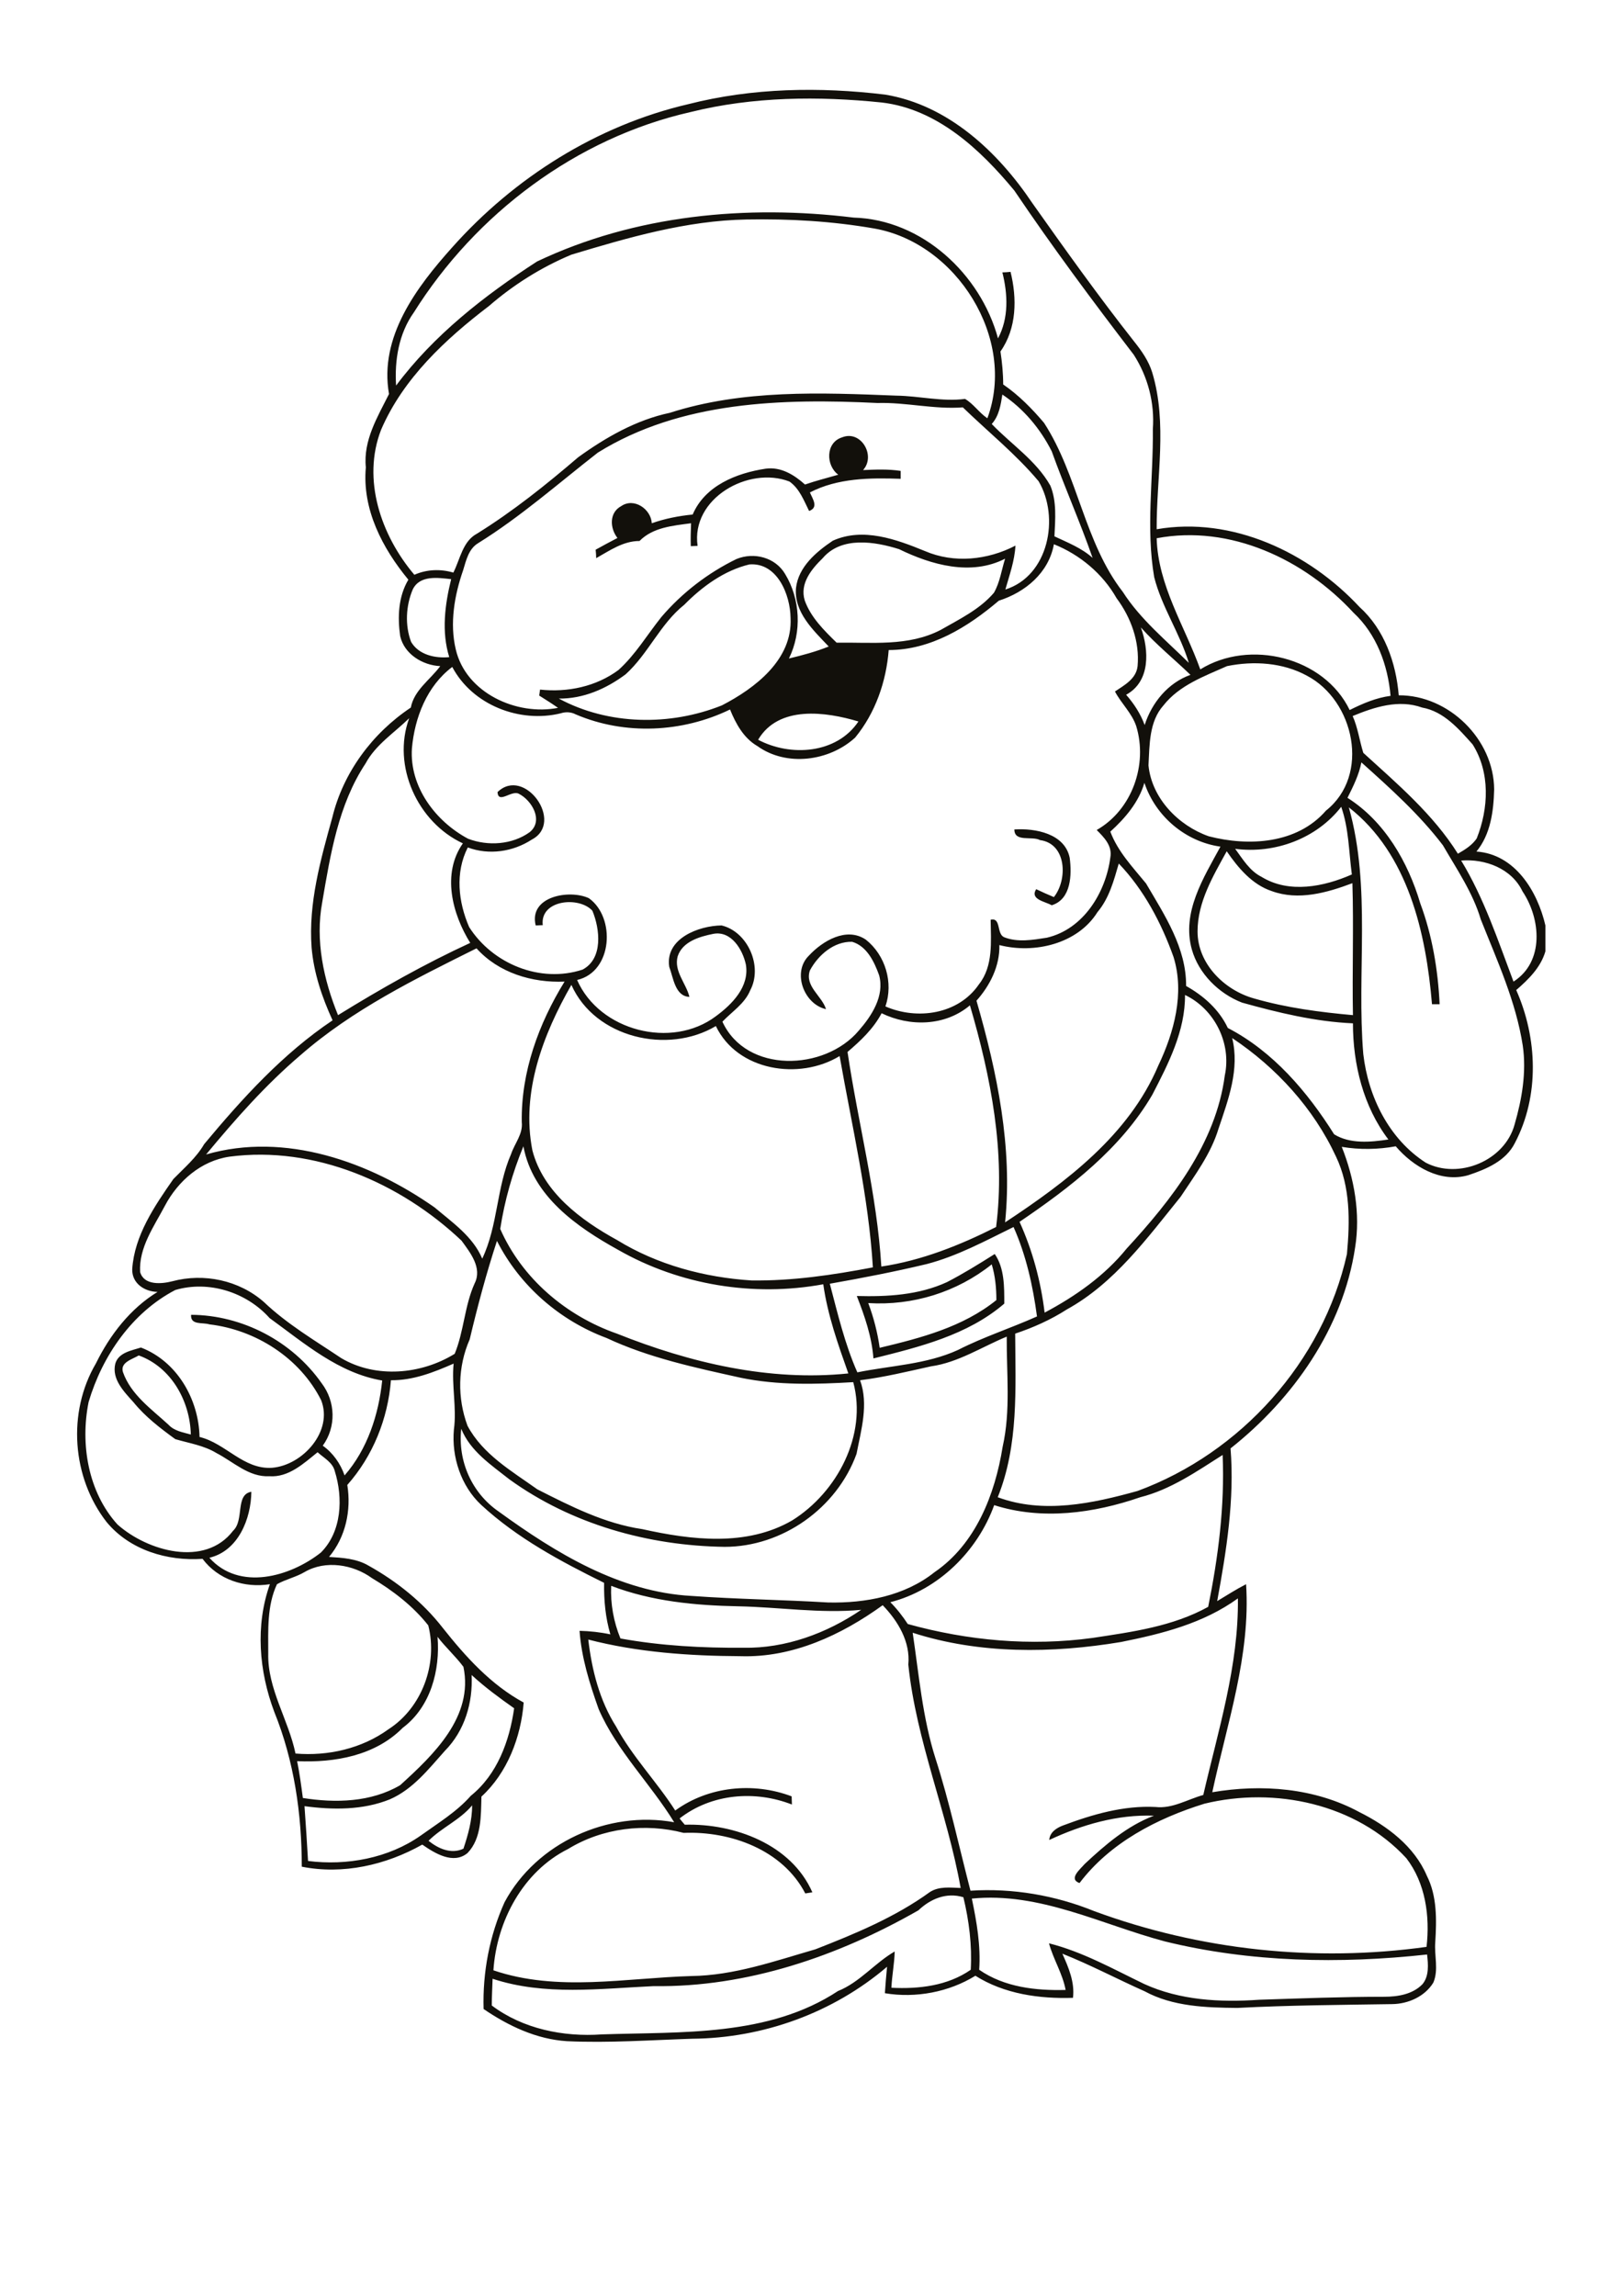 <?xml version="1.0" encoding="utf-8"?>
<!-- Generator: Adobe Illustrator 21.0.2, SVG Export Plug-In . SVG Version: 6.00 Build 0)  -->
<svg version="1.2" baseProfile="tiny" id="Layer_1" xmlns="http://www.w3.org/2000/svg" xmlns:xlink="http://www.w3.org/1999/xlink"
	 x="0px" y="0px" viewBox="0 0 595 842" overflow="scroll" xml:space="preserve">
<path fill="#12100B" d="M318.5,477.9c2,5.3,3.4,10.8,4.2,16.4c15.1-3.6,30.5-7.6,42.8-17.5c0-4.4-0.4-8.8-1.7-13.1
	C351,473.9,334.9,478.9,318.5,477.9 M347.4,470.2c6-3.1,11.8-6.7,17.5-10.3c3.6,5.2,3.5,12.1,3.5,18.2c-13.5,11.6-31.2,15.9-48,20.1
	c-0.6-8-3.2-15.5-6.1-22.9C325.4,475.6,337,475,347.4,470.2 M372.1,304.2c7.7-0.5,18.5,1.5,20.3,10.4c0.8,6.1,0.6,15.2-6.6,17.4
	c-2.4-1.4-8.1-2.1-5.7-5.9c2.1,1,4.3,2,6.5,2.9c5.1-6.4,4.7-19.6-5.1-20.9C378.6,306.5,372.1,309,372.1,304.2 M307.5,174.1
	c-4.6-3.4-4.7-11.8,1.4-13.7c6.9-2.8,12.5,6.7,7.7,12c4.6-0.2,9.2-0.4,13.8,0.3c0,0.7,0,2.2,0,2.9c-11.2-0.4-23.1-0.3-33.3,5
	c1,2.4,3.3,5.5-0.3,6.8c-1.9-3.8-3.5-8.2-7.2-10.8c-15-5.8-36.2,6.2-33.7,23.6c-0.6,0-1.9,0.1-2.5,0.1c-0.1-2.8,0-5.6,0.1-8.4
	c-6.7,0.9-14,1.5-18.9,6.5c-6,0-10.9,3.5-15.9,6.3c0-0.8-0.1-2.3-0.2-3.1c2.7-1.5,5.3-2.9,8-4.3c-2.8-3.6-3.1-9.3,1.4-11.7
	c4.7-3.2,10.9,1.1,11.2,6.3c4.8-1.7,9.9-2.7,15-3.2c4.5-10.6,16.1-15.2,26.7-16.8c5.6-0.8,10.5,2.2,14.5,5.8
	C299.3,176.3,303.4,175.3,307.5,174.1 M356.5,696.3c1.8,8.6,3.3,17.3,2.7,26.1c9.2,6.4,20.8,7.7,31.7,7.4c-1.1-6-4.5-11.2-6.1-17.1
	c12.3,3.1,23.5,9.4,34.9,14.9c13.1,6,27.9,6.8,42.1,5.8c15.3-0.5,30.7-1.1,46-1.1c5,0,10.4-0.9,14-4.6c2.5-3,2.1-7.3,1.7-10.9
	c-32,3.5-64.8,2.9-96.2-4.8C404,705.8,381.3,693.8,356.5,696.3 M336.9,700.6c-29.4,16.8-62.9,28.3-97.1,27.8
	c-19.7,0.9-40,3.6-59.1-2.7c-0.1,3.3-0.3,6.5-0.3,9.8c11.4,8.6,26.3,11.6,40.4,10.6c29.2-1,61.1,0.9,86.6-15.9
	c8-3.2,13.5-10.3,20.8-14.5c-0.1,4.4-1,8.8-1.2,13.3c10.1,0.5,20.6-0.7,29.1-6.6c0.5-9-0.6-17.9-2.7-26.6
	C347.2,693.9,341.3,696.4,336.9,700.6 M157.2,675.1c3.6,2.9,8.3,5,12.8,2.9c1.7-5.1,3.2-10.4,3.2-15.9
	C168.7,667.5,162.1,670.2,157.2,675.1 M173,614.3c0.5,10.1-2.5,20.4-9.8,27.8c-6,6.7-11.7,14.1-20.2,17.8c-9.9,4-20.9,3.9-31.3,2.5
	c0.5,6.7,0.9,13.4,1.3,20.1c14.2,1.8,29.5-1,41.3-9.3c6.4-4.6,13.2-8.7,18.4-14.6c9.7-7.8,14.2-20.1,15.9-32.1
	C183.2,622.7,177.9,618.8,173,614.3 M160.5,600.3c1,12.2-2.5,25.7-12.8,33.4c-10.1,10.2-24.9,12.8-38.7,12.2c0.9,4.5,1.5,9,2.1,13.5
	c11.9,1.9,25,1.6,35.7-4.7c12.2-11.1,27-25.1,23.2-43.4C167.1,607.4,163.4,604.1,160.5,600.3 M271.7,607.4
	c-18.8-0.1-37.7-1.4-55.9-6.1c1.3,11.1,4.1,22.3,10.2,31.9c6,11.1,14.9,20.2,21.7,30.8c12.2-8.9,28.7-10.5,42.7-5.2
	c0,0.8,0.1,2.3,0.1,3c-13.6-5.3-29.5-4-41.2,5.1c0.6,0.8,1.2,1.5,1.9,2.3c18.2-0.5,39.1,7.2,46.8,24.8c-0.7,0.1-2,0.3-2.6,0.4
	c-8.3-16-27.4-22.9-44.6-22.2c-14.2-3.7-29.8-1.8-42.4,5.9c-16.6,8.3-26.2,26.5-27.4,44.5c23.5,8,48.5,2.8,72.6,2.1
	c15.7-0.2,30.6-5.5,45.5-9.8c14.6-5.7,29.3-11.8,42-21c3.4-2.2,7.5-1.6,11.3-1.5c-4.9-27.6-16.3-53.9-19.2-81.9
	c0.8-8.4-3.8-16-9.4-21.8C308.7,599.6,290.8,608,271.7,607.4 M411.2,602.2c-25.2,4.2-51.9,4.5-76.4-3.4c2.3,15.4,3.6,31.2,8.4,46.2
	c5.1,15.9,8.6,32.2,12.8,48.4c15.5-1,31.1,1.7,45.4,7.5c38.8,14.3,81,18.8,121.9,13.1c1.3-11.3-0.4-23.4-7.4-32.5
	c-18.4-20-48.3-26.3-74.1-20c-17.4,5.4-34.6,14.3-45.8,29.1c-4.2-1.5,0.3-5.1,1.9-7c7.5-7,15.6-14,25.4-17.7
	c-13.4-0.5-26.4,3.3-38.4,8.9c0.2-2.8,2.6-4.4,5-5.3c10.9-4.1,22.3-7.4,34-6.8c6.2,0.7,11.7-2.8,17.5-4.4
	c5.5-23.8,13-47.5,12.7-72.1C441.4,595.4,426.2,599.2,411.2,602.2 M224.2,581.6c-0.3,6.6,0.9,13.2,3.4,19.3
	c14.9,2.7,30,3.5,45.1,3.4c15.4,0.3,30.6-5.3,43.2-13.9c-15,1.4-30.1-1-45.1-1.3C255.1,588.8,239.1,587.3,224.2,581.6 M111.8,576.5
	c-3.2,1.9-7,2.7-10.2,4.5c-3.7,7.9-3.2,16.9-3.2,25.4c-0.3,13,7.4,24.2,10,36.7c11.9,1,24.3-1.8,34.1-8.9
	c12.3-7.9,18.2-24,14.6-38.1c-5.6-7.1-12.9-12.7-20.6-17.3C129.5,573.7,119.4,572.1,111.8,576.5 M418.3,549.1
	c-17.1,5.9-36.1,8.5-53.6,2.9c-6.1,16.9-20.5,31.1-38.1,35.6c2.4,2.4,4.5,5.1,6.4,8c22,6.1,45.1,8.2,67.8,5.1
	c14.5-2.2,29.4-4.2,42.4-11.4c3.7-18.3,6.1-37,5.3-55.7C438.9,539.7,429.4,546.3,418.3,549.1 M45.1,503.2
	c2.9,8.3,10.5,13.6,16.7,19.3c2.1,2.3,5.3,2.8,8.2,3.6c-0.3-12.3-7.2-24.7-19.1-29C48.6,498.5,44,499.6,45.1,503.2 M341.5,501.1
	c-8.6,1.9-17.2,4-26,5.1c3.2,8.8,0.4,18.2-1.3,27c-7.2,19.9-27.2,34.1-48.4,34.1c-28-0.4-56.2-8.3-79-24.8
	c-6.7-5.3-14.3-10.3-17.6-18.5c-1.3,11.9,3.9,23.6,13.8,30.4c20.8,15.1,44.3,29.5,70.7,30.9c16.7,1.2,33.4,1.4,50.1,2.4
	c13.7,0.3,28.1-2.4,39-11.1c15.1-10.3,22.2-28.5,25-46c3-13.3,1.4-26.9,1.5-40.4C360.1,494,351.5,499.7,341.5,501.1 M64.3,473.1
	c-15.9,8.3-26.8,24.2-31.8,41.1c-3.1,15.4-0.2,33,10.6,44.9c11,9.8,32.1,15.8,42.4,2.3c4.2-3.9,0.7-13.3,6.7-14.3
	c-0.1,9.9-4.8,21.7-15.4,24.2c11,12.3,29.6,7,40.9-1.9c7.7-7.7,8.2-20,5.1-29.9c-0.8-3.2-4-4.8-6.3-6.9c-5.1,4.1-10.6,9.3-17.7,8.8
	c-7.5,0.4-13.2-5.3-19.4-8.5c-4.6-2.8-10-3.6-15.1-5.1c-5.5-4-11-8.2-15.3-13.5c-3.5-3.9-8.1-8.5-6.7-14.2c1.2-4.1,6-4.8,9.4-5.9
	c13.3,5.1,21.2,19,21.5,32.8c9.6,2.3,16.1,12,26.6,11.3c11.2-0.9,22.5-13.4,18-24.8c-7.8-15.5-24-25.8-41-27.8
	c-2.5-0.8-7,0.4-6.7-3.5c18.8,0.1,37.1,9.7,47.9,25.1c5.1,6.7,5.4,16,0.4,22.9c3.8,2.7,6.5,6.6,8,10.9c8.4-9.6,12.5-22.3,13.8-34.8
	c-16-2.7-28.6-13.7-41.3-22.9C90.4,473.9,76.6,469.5,64.3,473.1 M182.3,455.1c-3.9,11.9-7.1,23.9-10,36.1c-4.4,10-4.6,21.5-0.8,31.7
	c5.6,10.5,16.2,16.6,25.6,23.3c12.2,6.2,24.8,12.6,38.5,14.6c18,4,38.3,6.5,55-3.2c16.5-10.3,27.6-31.3,22.4-50.7
	c-13.7,0.8-27.6,1.2-41.2-1.6c-16.7-3.7-33.7-7.3-49.3-14.6C205.3,484.3,190.6,471.5,182.3,455.1 M339.9,463.6
	c-11.7,2.8-23.6,5.1-35.5,7.2c2.9,11,5.5,22.1,10.1,32.5c12.3-2.5,25.3-2.9,36.9-8.2c9.4-4.8,19.4-8,29-12.3
	c-1.5-11.2-4-22.5-8.6-32.8C361.4,455.1,351.1,460.7,339.9,463.6 M84.2,424.2c-10.4,1.5-18.9,8.9-23.7,18c-4,7.6-9.6,15.3-9.1,24.3
	c1.4,5,7.9,4.4,11.8,3.4c11.6-3.1,24.5-0.4,33.6,7.6c8.5,8.1,18.7,14.1,28.4,20.6c12.7,7.5,29.3,6,41.6-1.6
	c3.4-8.3,3.6-17.6,7.3-25.8c2.9-5.7-1.6-11.3-4.8-15.7C146.9,433.8,115.4,420.1,84.2,424.2 M192,420.4c-4,9.7-6.9,19.9-8.5,30.3
	c8,18.2,24.2,31.9,42.8,38.4c26.8,10.7,55.9,17.6,84.9,14.6c-3.8-10.7-7.6-21.4-9.2-32.7c-25.6,4.7-52.6,0.3-75.2-12.6
	C211.6,450,195.4,438.7,192,420.4 M447,413.9c-2.8,9.3-8.7,17.1-13.9,25c-12.3,15.2-24.3,31.7-41.7,41.3c-5.9,3.8-12.4,6.7-19,8.9
	c0.1,20.1,1.3,40.9-6.4,60c16.7,6.2,34.8,2.3,51.3-2.3c37.8-13.9,68-47.4,76.8-86.9c1.1-12,1.3-24.6-4-35.7
	c-8.2-17.7-21.9-32.7-38.1-43.5C454.8,392.1,450.6,403.2,447,413.9 M323.4,371.6c-3,5.7-7.7,10.1-12.5,14.2
	c3.9,26.3,10.8,52.1,12.4,78.7c14.8-2.2,28.8-7.8,42.1-14.5c3.5-27.4-1.9-55-9.6-81.3C346.7,376.4,333.7,376.6,323.4,371.6
	 M434.7,364.9c0.1,13.2-6.1,25.2-12,36.6c-11.5,19.7-30.1,34-48.7,46.6c4.8,10.6,7.8,21.8,9.2,33.3c11.3-6,22-13.5,30.1-23.5
	c16.5-17.9,32.7-38.5,36-63.5C451.8,382.7,445.6,370.1,434.7,364.9 M209.6,361.2c-10.4,18.2-18.5,39.4-14.3,60.7
	c4,15.4,17.8,25.6,31.1,32.9c14.8,9.1,32.1,13.7,49.3,14.8c15,0.2,29.8-2,44.5-4.8c-1.6-26.2-7.7-51.8-12.2-77.5
	c-14.8,9-37.5,5.5-45.4-11C245,386.8,218.3,380.7,209.6,361.2 M110.2,387c-12.8,10.9-23.9,23.5-34.6,36.4c29-8.4,60,2.7,83.8,19.4
	c6.5,5.5,14.1,10.7,17.5,18.8c5.8-12.2,5.2-26.1,10.6-38.4c1.3-3.9,4.4-7.3,3.9-11.7c-0.3-18.3,6.2-36.1,15.7-51.5
	c-11.9,0.5-24.2-3.2-32.3-12.2C152.3,359,129.3,370.3,110.2,387 M410.4,316.7c-1.8,6.2-3.5,12.7-7.8,17.8
	c-7.3,11.7-23.2,15.4-36,12.1c0.2,7.6-3.4,14.8-8.4,20.4c7.6,26.3,13.3,53.8,10.5,81.3c22.4-14.8,45.4-32,56.2-57.5
	c5.8-12.2,9.7-26.5,5.6-39.8C426,338.4,419.6,326.3,410.4,316.7 M536,315.6c8.4,13.8,13.5,29.3,19.2,44.4c11.4-7.3,10-23.1,3.3-33.1
	C554.5,318.5,544.8,314.9,536,315.6 M450,312.2c-5,9.1-10.7,18.6-10.7,29.4c0,11.9,9.9,21.6,20.8,24.6c11.8,3.4,24,5,36.2,6.1
	c-0.3-16.2,0.3-32.3-0.2-48.4c-9.3,3.5-19.8,6.5-29.6,2.9C459.3,324.4,454.2,318.3,450,312.2 M453.1,311.3c2.8,3.8,5.3,8.1,9.7,10.3
	c10.1,6.2,22.9,3.6,33.1-0.9c-1.1-8.3-1.1-16.8-3.9-24.8C482.9,307.6,467.6,313.2,453.1,311.3 M407.3,305c2.8,7.4,8.2,13,13.1,19
	c6.8,11.6,14.8,23.6,14.7,37.6c6.4,3.6,12.1,8.6,15.3,15.4c16.6,8.6,29.2,23.4,39,39c5.8,3.6,13.4,2.9,19.9,1.9
	c-9.2-12.1-13-27.6-13-42.6c-13.8-0.6-27.4-3.9-40.7-7.6c-8.5-3.3-15.9-10.6-18.4-19.5c-3.8-13.6,4.3-26.3,10.5-37.7
	c-12.8-1.8-23.8-11.1-27.9-23.4C417.7,294.3,412.7,300.1,407.3,305 M494.3,292.6c13.6,8.6,22.2,23.5,26.7,38.7
	c4.4,11.8,6.5,24.4,7.1,37c-0.7,0-2.1,0-2.8,0c-2.2-26.1-8.7-55.2-30.5-72.2c8.3,29.5,2.8,60.4,5.3,90.5
	c1.8,15.6,9.4,31.1,22.9,39.8c12.1,6.3,29-0.7,32.6-14c2.7-9.3,4.4-19.2,3-28.9c-2.5-16.2-9.4-31.2-15.4-46.3
	c-2.9-9.8-8.8-18.4-13.9-27.2c-8.6-11.3-19.3-20.9-29.9-30.4C498.5,284.2,496.4,288.4,494.3,292.6 M134.1,280
	c-10,15.1-12.9,33.4-15.9,50.9c-2.6,14,0.5,28.4,5.8,41.4c15.7-9.7,31.8-18.8,48.5-26.5c-6.6-10.6-10.5-25.4-2.7-36.5
	c-16.6-7.7-26.1-28.4-19.7-45.9C144.6,268.8,137.8,273.1,134.1,280 M278.1,271.3c11.9,6.3,28.8,5.2,36.8-6.7
	C302.9,261,285.6,258.6,278.1,271.3 M496.2,262.6c1.9,4.3,2.5,9,3.9,13.5c12.5,11.4,25.6,22.5,34.7,37c2.6-1.5,5.2-3.1,6.9-5.6
	c4.4-11,5-24.2-1.5-34.5c-5.1-5.7-10.6-12.1-18.5-13.5C513.1,256.4,504.2,259.3,496.2,262.6 M450.1,244.3c-8.3,3.7-17.5,7-23.3,14.4
	c-5.3,5.9-5.1,14.5-5.5,22c1.2,12.1,11,22.1,22.1,26c14.7,3.8,32.4,2.8,43-9.4c16.4-13,10.4-40.4-7-49.5
	C470.6,243,459.9,242.3,450.1,244.3 M418.5,230.1c3,8.3,3.6,19.8-5.4,24.7c2.9,3.3,5.3,7,6.8,11.1c2.6-8.2,8.6-15.5,16.8-18.4
	C430.7,241.7,424.1,236.4,418.5,230.1 M151.4,216.2c-2.5,5.9-2.9,13.1-0.6,19.2c2.8,4.8,8.9,6.1,14,5.6c-2.9-9.3-1.6-19.3,0.7-28.6
	C160.7,211.9,154,210.8,151.4,216.2 M251,221.8c-8.8,7-13.2,18-21.5,25.5c-7.1,5.3-15.5,9-24.5,8.9c18.2,9.8,40.8,10.1,59.8,2.5
	c12.2-6.3,26-16.8,25.2-32.1c-0.1-8.5-4.9-20.4-15.1-19.6C265.7,209.2,257.6,215.1,251,221.8 M366.4,220.3
	c-11.4,9.7-25,18.1-40.4,18.1c-0.9,11.6-4.9,23.1-12.3,32.1c-9.5,8.7-25.2,10.8-35.9,3.1c-5-2.9-7.9-8.2-10-13.4
	c-17.5,8.5-38.6,9.5-56.6,1.8c-1.7-0.9-3.7-1-5.5-0.4c-15,3.7-32.4-3-39.8-17c-9.3,7-13.8,18.6-14.8,29.9
	c-0.9,14,8.6,26.7,20.6,33.1c7.3,2.8,16.2,2.2,22.6-2.4c5.2-4.2,0.8-11.7-4-14.1c-2.7-1.4-7.5,3.9-7.8-0.6
	c9.9-9.6,24.7,11.1,12.6,17.4c-6.9,4.5-15.7,5.8-23.5,2.9c-4.7,9.2-3.5,20,0.5,29.2c8.6,13.5,26.1,20.7,41.6,15.6
	c7.6-4,6.4-14.9,3.6-21.6c-4.9-5.4-19.3-4-18.2,5.3c-0.7,0-2,0.1-2.6,0.1c-2.6-10.7,12.4-13.3,19.5-10c9.9,7,8.8,27-4.3,30
	c8.2,18.7,34.7,25.5,50.9,13.3c6-4.4,12.4-10.9,11-19c-1.2-5.5-5.4-12.5-12-11.2c-5,1-11.2,2.8-13,8.2c-1.5,5.5,3.1,9.9,4.3,14.9
	c-5.3-0.2-5.9-7.1-7.4-11c-1.6-10.4,10.8-15.1,19.2-15.2c9.6,2.3,15.2,15,10.5,23.8c-2,4.9-6.7,7.8-10.2,11.5
	c8.8,19.1,37.5,18.1,50,3.3c4.8-5.5,9.5-12.7,7.5-20.3c-1.8-5-4.5-10.7-9.9-12.3c-6.7-0.2-12.5,4.9-15.5,10.5
	c-2,5.8,4.4,9.3,5.9,14.2c-8.1-1.8-12.5-13.5-6.3-19.6c5-5.4,13.8-10.7,20.9-5.9c7.2,5.7,10.2,15.8,7.2,24.5
	c11.7,5.1,26.8,2.9,34.3-8.1c5.3-6.7,4.4-15.7,4.3-23.7c3.9-0.9,2.1,5.1,4.9,6.4c5,2,10.6,1,15.7,0.2c13.4-3.1,21.6-16.5,23.3-29.4
	c0.8-4.3-2.3-7.4-5-10.1c13-7.4,18.8-24,14.5-38.1c-1.6-4.8-5.5-8.3-7.8-12.7c3.4-2.3,7.8-4.6,8.3-9.3c0.8-8.9-2.4-17.8-7.7-24.9
	c-5.1-9-13.5-16-23-19.8C384.7,210.1,376.1,217.2,366.4,220.3 M301.8,204.7c-4.1,4-8.5,9.3-6.6,15.5c2.2,6.2,7.1,11,11.7,15.5
	c12.8-0.2,26.3,1.5,38.2-4.7c6.8-3.9,14.3-7.5,19.5-13.6c2.2-3.8,2.8-8.4,4.1-12.5c-12.5,6.4-27,2.3-38.9-3.5
	C320.9,198.6,308.7,196.6,301.8,204.7 M424.3,197.4c0.5,17.4,10.3,32.2,16,48.1c18-11.2,45.4-4.6,54.8,14.9c4.8-2.4,9.7-4.5,15-5.2
	c-1-11.3-5.1-22.6-13.6-30.5C478.5,205.2,451.3,192.3,424.3,197.4 M219.3,166c-14.5,11.3-28.3,23.5-43.9,33.2
	c-3.5,2.1-4.4,6.3-5.5,9.9c-3.2,9.2-5,19.5-2.7,29.1c3.7,15.9,22.3,24.4,37.5,21.4c-2.3-1.6-4.5-3-6.9-4.5c0.1-0.5,0.2-1.7,0.3-2.2
	c10.1,1.1,20.6-1.1,28.8-7.2c6.2-5.6,10.5-12.9,15.7-19.4c7.6-8.9,17.1-16.2,27.6-21.3c6.4-2.6,14.2-0.6,17.8,5.5
	c5.6,9.2,6.2,21.3,1.4,31c5-1.2,9.9-2.5,14.6-4.4c-5.7-6-12.8-12.6-12-21.5c0.9-7.7,7.4-13.2,13.5-17.3c11.1-5,23.3-0.5,33.8,3.8
	c10.7,4.6,23,3.3,33.2-2c-0.3,5.6-2.2,10.8-3.7,16.1c15.9-5,20-26.5,12.2-39.7c-8.3-9.9-18.5-18.1-27.8-27.1
	c-10.5,0.8-20.8-1.9-31.3-1.6C287,146.1,249.7,147.1,219.3,166 M363.8,155.5c7.2,7.5,16.3,13.4,21.5,22.6c2.4,5.8,1.8,12.4,1.5,18.6
	c4.9,2.3,10,4.3,14,7.9c-4.6-13.2-10.3-26-15-39.1c-4.2-8.3-10.3-15.6-18.1-20.8C367.1,148.5,366.5,152.5,363.8,155.5 M209.6,93.4
	c-11,4.6-21.2,11-30.2,18.8c-16,12.2-31.5,26.6-39.6,45.4c-7.1,18.3,0,38.8,12.2,53.2c4.5-2,9.6-2.2,14.3-0.8
	c2.5-4.9,3.4-11.5,8.7-14.3c13.2-8.2,25.3-17.9,37.1-28c10.1-7.3,21.3-13.7,33.6-16.3c26.8-8.6,55.3-7.4,83.1-6.3
	c8.4,0.1,16.8,2.3,25.2,1.2c3.1,1.8,5.2,5.1,8.2,7.1c10.8-29.2-11.3-64.3-41.5-69.6c-15.5-2.7-31.2-3.6-46.9-3.3
	C251.8,80.9,230.5,87.1,209.6,93.4 M253.3,41.1c-41.9,9.5-78.8,37.3-101.5,73.5c-5.5,7.7-7.1,17.5-6.5,26.8
	c13.8-18.5,32.4-33,51.7-45.5c36-17.1,76.9-20.9,116.1-16.1c25.1,0.7,46.6,20.7,53,44.3c4-7.5,3.6-16.2,1.6-24.2
	c0.7,0,2.2-0.1,3-0.2c2.4,9.7,2.3,20.7-3.7,29.2c0.6,4,1,8.1,1,12.1c5.7,3.9,10.6,8.9,15,14.1c12.5,19.3,14.7,43.7,28.9,62
	c6.4,10,15.8,17.7,24.2,26c-3.3-10.9-9.9-20.4-12.7-31.4c-3.1-18-0.3-36.2-0.5-54.3c0.7-9.6-1.8-19.2-7-27.3
	c-15.1-19.7-29.9-39.6-43.8-60.2c-12.5-15.1-28.3-29.9-48.6-32.3C300.3,35.2,276.2,35.4,253.3,41.1 M252.5,38.2
	c23.5-6,48.2-6.4,72.2-3.5c23.1,3.8,41.4,21,54,39.8c12.1,17.1,24.3,34.2,37.3,50.7c2.8,3.5,5.4,7.2,6.7,11.5
	c5.6,18.7,1.5,38.3,1.6,57.4c27.7-4.8,55.8,8.5,74.4,28.5c9.1,8.2,13.4,20.4,14.4,32.4c18.3-0.1,34.9,16.1,35,34.5
	c-0.2,8-1.3,16.5-6.5,22.8c14.2,1,22.4,14.6,25.3,27.1v9.5c-1.7,5.9-6.2,10.3-10.7,14.2c7.8,17.6,8.6,38.8-0.5,56.1
	c-3.3,6.6-10.5,9.6-17.1,11.8c-10.1,2.9-20.2-3.1-26.6-10.6c-6.5,1.2-13.3,1.3-19.8,0.2c4.6,11.6,6.9,24.5,4.9,36.9
	c-4.4,29.5-22.7,55.5-45.7,73.7c1.5,18.8-1.5,37.5-4.9,56c3.5-2.1,6.9-4.3,10.6-6.2c1.7,26.1-7,51.1-12.4,76.3
	c18.1-3.1,37.6-1.6,54,7.3c10.2,5.1,20.1,12.5,24.7,23.3c3.8,7.5,3.6,16.2,3.1,24.4c-0.4,4.9,1.3,10.1-0.7,14.8
	c-3.1,5.1-9.2,7.8-15,7.9c-19,0.3-37.9,0.4-56.9,1.4c-11.5-0.1-23.7-0.5-34-6.1c-10.1-4.5-19.9-9.7-30.2-13.8
	c2.3,5.1,4.6,10.5,3.9,16.2c-12.3,0.4-25.2-1.4-35.8-8.1c-9.7,6-21.9,8.3-33.2,6.4c0.2-3.2,0.5-6.5,0.8-9.7
	c-19.8,16.9-45.5,26.2-71.5,26.4c-15.3,0.5-30.6,1.6-45.9,0.9c-11.2-0.7-21.5-5.6-30.6-11.8c-0.4-13.5,2.2-27,7.7-39.2
	c11.7-21.8,38-33.7,62.2-29.3c-8.7-14.2-21-26.1-27.7-41.5c-3.3-9.3-6.3-18.8-7-28.7c3.8,0.1,7.6,0.5,11.3,1.3
	c-1.8-6.1-2.4-12.5-2.3-18.9c-16-7.9-31.9-16.4-45.1-28.6c-7.4-6.9-10.9-17.6-10-27.6c1.1-8-0.9-16.1-0.1-24.2
	c-7.3,3.2-14.9,6.2-23,6.1c-1.1,14.1-6.6,27.8-16,38.4c1.5,9.3-0.6,19.1-6.7,26.4c4.9,0.3,10.1,0.6,14.5,3.2
	c10.4,5.8,19.9,13.4,27.2,22.8c8.4,10.6,17.7,20.9,29.7,27.4c-1,12.7-6,25.8-15.5,34.5c-0.2,7,0.1,15.3-5.1,20.7
	c-5.2,4.3-12,0.1-16.6-3.1c-13.3,7.5-29.1,11.1-44.2,8.1c0-19.3-2.8-38.8-10.1-56.8c-5.6-14.9-7-31.6-1.6-46.8
	c-9.3,1.5-19-1.7-24.7-9.3c-12.9,0.9-26.7-3.2-35.2-13.5C26.4,541.9,24.6,518,35.2,500c5.1-10.4,12.6-20.1,22.6-26.2
	c-4.8-0.1-9.4-3.1-9.3-8.3c0.8-12.4,8.2-23.2,15.1-33.1c4-4.1,8.4-7.8,11.3-12.8c14-16.8,28.9-33.2,47.1-45.4
	c-3.9-8.5-6.9-17.4-7.7-26.7c-1.2-16.3,3.3-32.2,7.6-47.7c4-16.5,14.7-30.9,28.8-40.3c1.2-6.4,7.1-10.2,10.8-15.2
	c-6.5-0.3-13.2-4.4-14.7-11c-1-7-0.7-14.5,3-20.7c-9.5-11.5-17-25.8-15.6-41.2c-1-9.9,4.3-18.5,8.5-26.9
	c-3.7-20.9,10.1-39.2,23.2-53.8C188.7,65.1,219,46,252.5,38.2"/>
</svg>
